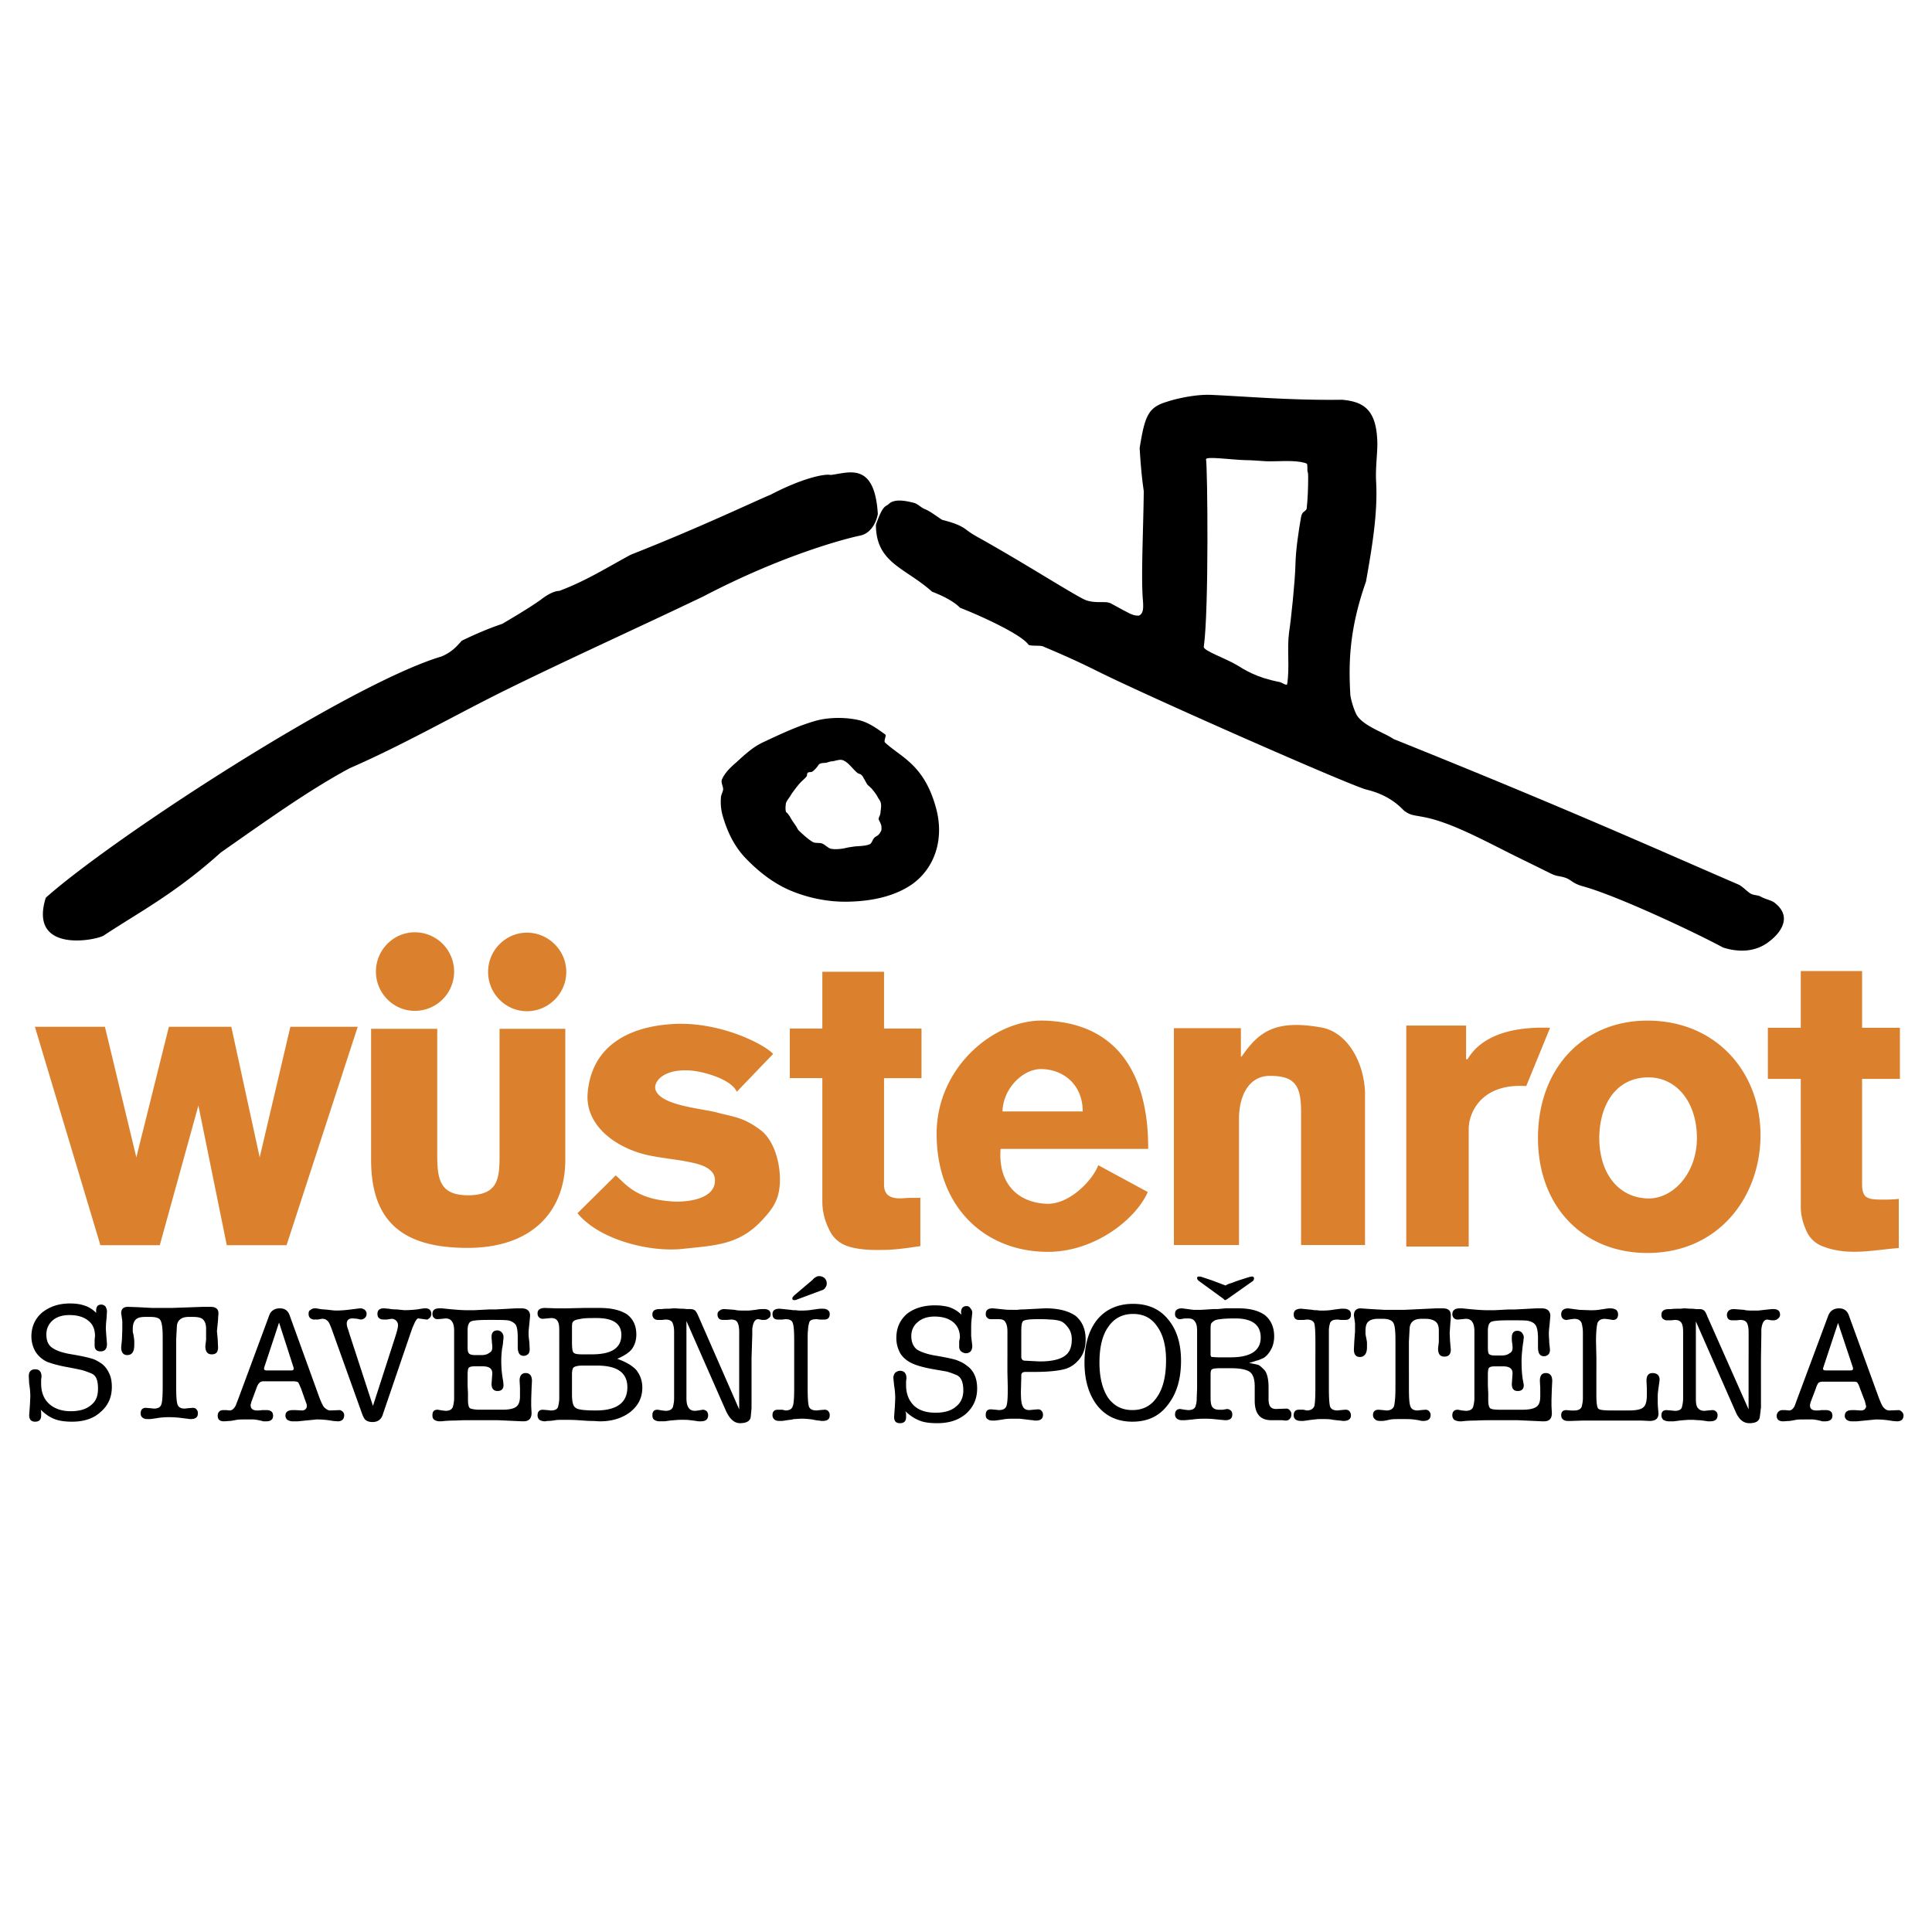 <svg xmlns="http://www.w3.org/2000/svg" width="2500" height="2500" viewBox="0 0 192.756 192.756"><g fill-rule="evenodd" clip-rule="evenodd"><path fill="#fff" d="M0 0h192.756v192.756H0V0z"/><path d="M87.391 52.352c0 3.844 2.949 4.292 5.599 6.681.971.373 2.09.896 2.799 1.605 2.016.784 6.121 2.65 6.831 3.695.298.149 1.082.037 1.418.149 1.045.448 2.948 1.231 5.337 2.426 5.151 2.575 25.231 11.421 26.948 11.869 2.65.634 3.621 2.053 3.845 2.165.598.411.821.373 1.791.56 2.277.411 4.965 1.754 7.764 3.172 1.456.747 2.949 1.456 4.442 2.203.41.187.821.448 1.269.522.41.075.858.149 1.27.448.111.074.484.373 1.156.56 3.584.971 11.795 4.89 14.034 6.121 1.604.523 3.173.411 4.367-.41 1.419-.97 2.575-2.613.858-3.994-.299-.298-.933-.374-1.456-.672-.261-.149-.597-.112-.933-.261s-.858-.747-1.27-.934c-8.211-3.545-16.944-7.502-34.412-14.519-.934-.635-2.949-1.27-3.658-2.352-.262-.411-.635-1.605-.672-2.128-.149-2.836-.187-6.271 1.567-11.234.598-3.359 1.194-6.868 1.008-10.003-.074-1.568.187-3.023.112-4.181-.149-3.061-1.456-3.77-3.509-3.956-5.039.074-9.63-.336-13.026-.485-1.455-.075-3.396.336-4.404.672-1.903.56-2.239 1.381-2.762 4.628.074 1.269.187 2.799.41 4.292-.037 3.62-.261 8.062-.111 10.562.074.933.148 1.643-.373 1.866-.598.038-1.046-.298-1.456-.485l-1.231-.672c-.299-.187-.598-.187-1.008-.187-.561 0-1.232 0-1.829-.299-1.53-.784-5.375-3.247-9.704-5.71-.71-.411-1.344-.709-2.016-1.232-.672-.522-1.68-.783-2.389-.97-.597-.374-1.12-.821-1.754-1.083-.374-.149-.709-.56-1.157-.634-.747-.187-1.866-.411-2.426.149-.336.302-.559.04-1.269 2.056zm.187-1.12c-.336-5.263-2.986-4.031-4.703-3.845-.635-.149-2.949.374-6.009 1.979-1.642.672-6.905 3.21-13.922 5.972-2.165 1.157-4.516 2.65-7.167 3.621-.373 0-.933.224-1.605.709-.671.523-2.09 1.418-4.068 2.576-1.12.373-2.501.933-4.031 1.68-.411.448-.934 1.12-2.016 1.567-9.293 2.799-32.733 18.065-39.489 24.073-1.754 5.599 5.039 4.255 5.785 3.77 3.434-2.277 7.129-4.18 11.683-8.286 4.441-3.098 8.622-6.122 12.839-8.398 5.226-2.277 10.041-5.039 15.191-7.614 6.419-3.173 13.213-6.233 20.081-9.518 7.913-4.143 14.221-5.785 15.676-6.084s1.792-2.164 1.755-2.202zM9.59 130.793c0-.41.149-.635.522-.635.149 0 .299.074.411.188.075.148.149.298.149.484l-.037.672a8.757 8.757 0 0 0-.075 1.083l.038.56.074.934c0 .521-.224.746-.634.746-.187 0-.336-.037-.448-.149-.112-.112-.149-.262-.149-.448v-.56l.037-.373c0-.672-.224-1.194-.672-1.53-.447-.374-1.082-.561-1.866-.561-.672 0-1.231.149-1.679.522-.411.374-.635.821-.635 1.419s.187 1.045.56 1.306c.411.299 1.045.523 1.978.673.896.148 1.568.298 1.941.41.41.112.709.299 1.045.522.299.224.56.56.747.971.187.373.261.858.261 1.344 0 1.045-.373 1.866-1.12 2.5-.672.635-1.642.971-2.836.971-.709 0-1.27-.074-1.754-.261-.485-.188-.933-.485-1.381-.934l.038.224v.374c0 .373-.187.597-.597.597s-.597-.224-.597-.672l.075-1.008.037-.821c0-.41-.037-.858-.112-1.269l-.038-.747c0-.224.038-.41.149-.521.149-.15.299-.188.485-.188.411 0 .635.225.635.747l-.038.298v.374c0 .858.261 1.53.784 2.015.523.486 1.269.747 2.165.747.858 0 1.53-.187 2.015-.597.523-.411.709-.934.709-1.643 0-.858-.187-1.344-.672-1.53a7.721 7.721 0 0 0-.933-.336c-.187-.038-.672-.149-1.493-.299-.821-.149-1.493-.336-1.978-.522a2.751 2.751 0 0 1-1.157-1.008 3.03 3.03 0 0 1-.411-1.53c0-.971.374-1.792 1.083-2.389.709-.56 1.605-.896 2.762-.896.597 0 1.083.074 1.493.224.373.112.784.373 1.12.709v-.187H9.59zm7.987 5.897v1.604c0 .971.037 1.605.149 1.866.112.262.336.374.709.374l.336-.038.448-.037c.149 0 .299.037.374.149.112.111.149.224.149.41 0 .373-.224.561-.709.561-.075 0-.187 0-.336-.038-.112 0-.336-.037-.634-.074-.299-.037-.709-.075-1.194-.075s-.859.038-1.083.075c-.224.037-.485.074-.784.112h-.261c-.224 0-.411-.038-.523-.149-.112-.075-.187-.225-.187-.411 0-.373.187-.56.522-.56l.448.037.335.038c.411 0 .635-.112.747-.374.112-.261.149-.896.149-1.866v-4.888c0-.896-.075-1.419-.224-1.681-.112-.224-.448-.336-1.007-.336h-.522c-.448 0-.747.075-.934.262s-.298.485-.298.934v.298c.075.262.112.523.149.859v.447c0 .672-.224 1.008-.709 1.008-.373 0-.597-.262-.597-.784l.075-.746.037-1.008v-.858l-.112-.784c0-.41.224-.634.672-.634l1.045.037 1.381.074h1.94l3.136-.111h.746c.523 0 .784.224.784.634 0 .187-.038.411-.038.672l-.112 1.12.075.783.037.821c0 .485-.187.71-.634.71-.411 0-.635-.262-.635-.821l.075-.635v-1.12c0-.41-.112-.709-.298-.896s-.522-.262-1.008-.262h-.448c-.671 0-1.082.299-1.157.859l-.075 1.418v3.024h.001zm8.772 1.12c-.224 0-.374.038-.448.149-.112.075-.224.262-.336.598l-.485 1.307c-.037.148-.075.261-.075.336 0 .336.224.521.635.521.149 0 .298 0 .522-.037h.411c.448 0 .672.187.672.561 0 .373-.224.56-.709.56h-.262a5.728 5.728 0 0 0-.97-.187h-.747c-.41 0-.709 0-.933.037-.187.037-.411.075-.634.112-.224 0-.448.037-.635.037-.448 0-.634-.187-.634-.56 0-.149.037-.299.149-.411.112-.112.262-.149.448-.149h.224l.374.037c.224 0 .411-.148.597-.484l.261-.672 3.098-8.361c.149-.41.522-.672 1.045-.672s.821.262.97.672l2.986 8.249c.187.485.336.784.448.933.112.112.261.225.411.299l.187.037.971-.037c.075 0 .149.037.298.149a.479.479 0 0 1 .149.373c0 .374-.224.598-.635.598l-.485-.037a8.656 8.656 0 0 0-1.642-.149l-1.866.187h-.522c-.224 0-.374-.074-.523-.149a.601.601 0 0 1-.187-.41c0-.374.262-.561.747-.561h.261l.635.037c.149 0 .261-.037.336-.111a.34.34 0 0 0 .149-.299v-.149c0-.037-.037-.149-.112-.336l-.448-1.269c-.149-.336-.224-.561-.298-.635-.075-.074-.262-.112-.523-.112h-2.875v-.002zm0-1.343v.111c0 .074.074.149.224.149h2.538c.112 0 .187-.075.187-.149v-.111l-1.456-4.517-1.493 4.517zm13.1-3.136c.149-.485.261-.858.261-1.12a.614.614 0 0 0-.187-.447.618.618 0 0 0-.448-.187l-.485.074h-.299c-.411 0-.634-.187-.634-.56s.224-.561.634-.561c.149 0 .299.038.485.038.149.037.448.074.821.074.411.038.672.075.784.075.411 0 .858-.037 1.232-.075.41-.074.709-.112.821-.112.41 0 .597.225.597.561a.527.527 0 0 1-.224.447l-.149.112h-.112l-.821-.112c-.038 0-.112.038-.187.149-.074.112-.149.225-.187.336l-.187.411-.224.635-2.725 7.986c-.149.561-.522.821-1.044.821-.299 0-.523-.074-.672-.187-.149-.111-.261-.336-.373-.635l-2.986-8.323a4.385 4.385 0 0 0-.224-.56.966.966 0 0 0-.261-.41c-.112-.112-.299-.187-.522-.187l-.411.074h-.411c-.149 0-.261-.074-.373-.149a.56.56 0 0 1-.149-.41c0-.187.037-.299.149-.373.149-.112.298-.188.485-.188.149 0 .299.038.523.075.187.037.448.037.784.075.336.037.597.074.784.074.672 0 1.269-.074 1.829-.149l.597-.075c.187 0 .336.075.448.15.112.111.187.224.187.373 0 .187-.037.298-.149.41a.599.599 0 0 1-.41.187c-.112 0-.224-.037-.374-.074l-.448-.038c-.411 0-.597.187-.597.522 0 .149.037.336.112.523.075.187.112.373.187.597l2.314 7.092 2.239-6.939zm5.86 2.09v-2.649c0-.448-.075-.747-.224-.934-.112-.187-.336-.299-.634-.299l-.336.038-.448.037c-.149 0-.299-.037-.373-.149-.112-.075-.149-.224-.149-.373 0-.373.224-.561.709-.561h.224c1.045.112 1.903.188 2.5.188h.747l.709-.037.747-.038h.635l2.09-.112h.522c.56 0 .859.262.859.747l-.075.821c-.037.336-.075.634-.075.971 0 .261.038.521.075.82l.037.709c0 .188-.037.374-.149.485a.618.618 0 0 1-.448.187c-.411 0-.597-.298-.597-.896v-.896c0-.709-.075-1.194-.261-1.381a1.299 1.299 0 0 0-.784-.374c-.336-.037-.933-.037-1.792-.037-.97 0-1.567.037-1.829.149-.224.112-.336.411-.336.896v1.68c0 .336.038.522.149.635.075.075.261.149.597.149h.672c.298 0 .56-.074.746-.224.224-.112.299-.299.299-.523 0-.111 0-.261-.037-.484 0-.187-.038-.411-.038-.56 0-.448.187-.673.597-.673.149 0 .299.075.411.188a.707.707 0 0 1 .187.485c0 .074 0 .186-.038.373 0 .187-.037.447-.112.82-.037.336-.075.747-.075 1.157 0 .784.075 1.456.187 2.016l.038.411c0 .373-.187.597-.598.597-.373 0-.597-.224-.597-.709l.038-.522.037-.522c0-.485-.299-.71-.971-.71h-.746c-.336 0-.522.038-.634.15-.075.074-.112.336-.112.709v1.082l.038.747v.708c0 .411.075.672.187.784.149.075.485.149.97.149h2.314c.634 0 1.12-.111 1.343-.299.262-.187.374-.56.374-1.045v-.821l-.038-.746c0-.485.224-.747.598-.747.41 0 .634.262.634.784l-.038.747-.037 1.119v.635l.037.709c0 .522-.261.821-.784.821h-.187l-2.426-.112h-2.426c-.56 0-1.157 0-1.792.038-.634 0-1.082.037-1.343.074h-.224a.961.961 0 0 1-.522-.149c-.149-.112-.187-.262-.187-.448 0-.373.149-.56.522-.56l.448.074.336.038c.411 0 .672-.149.747-.448s.112-.56.112-.821v-4.068zm10.488-1.493v-1.194c0-.447-.037-.746-.187-.97-.149-.187-.336-.262-.634-.262l-.374.037-.448.038a.482.482 0 0 1-.373-.149c-.112-.112-.149-.225-.149-.411 0-.335.261-.522.747-.522l1.083.037h1.119l1.643-.037h1.605c1.194 0 2.09.225 2.725.635.634.485.933 1.157.933 2.016 0 .56-.149 1.045-.448 1.455-.298.374-.783.672-1.456.971.859.299 1.493.672 1.904 1.12.373.485.597 1.045.597 1.754 0 1.008-.41 1.792-1.194 2.426-.784.598-1.792.934-3.023.934-.224 0-.485-.037-.821-.037-.374 0-.784-.037-1.344-.075-.522-.037-1.045-.037-1.456-.037-.373 0-.634 0-.858.037a4.585 4.585 0 0 1-.784.075l-.224.037a1.11 1.11 0 0 1-.56-.149.62.62 0 0 1-.187-.448c0-.373.187-.56.522-.56l.448.037.374.037c.41 0 .672-.148.709-.41.075-.299.112-.56.112-.821v-5.564h-.001zm3.248 1.195c1.978 0 2.948-.635 2.948-1.941 0-1.12-.821-1.68-2.463-1.68-.485 0-.933 0-1.344.037-.411.075-.672.112-.821.187-.149.075-.224.149-.261.262s-.037.41-.037.821v1.045c0 .597.037.971.149 1.082.112.149.41.188.933.188h.896v-.001zm-.859 1.119c-.634 0-1.008.112-1.045.336-.074.225-.074.41-.074.598v1.941c0 .747.112 1.194.373 1.344.224.187.896.261 2.016.261 2.09 0 3.136-.783 3.136-2.313 0-1.456-1.008-2.165-3.023-2.165h-1.383v-.002zm15.564-.746v-2.613c0-.447-.075-.783-.187-.97-.112-.188-.336-.262-.634-.262l-.373.037h-.411c-.373 0-.56-.187-.56-.56 0-.149.074-.299.224-.373.112-.112.299-.149.485-.149l1.008.075c.261.074.597.074.933.074h.411c.149 0 .373-.037.746-.074.336-.075.635-.075.858-.075.411 0 .635.187.635.522 0 .149-.038.299-.187.373a.601.601 0 0 1-.411.187h-.261l-.373-.074c-.336 0-.522.336-.598.971v.56l-.074 2.352V140.46c0 .112-.038.41-.075.858s-.41.672-1.082.672c-.56 0-1.008-.41-1.381-1.194l-3.957-8.995V139.489c0 .448.075.784.224.971.112.187.336.299.634.299l.335-.038.448-.074c.149 0 .299.074.373.149a.56.56 0 0 1 .149.41c0 .374-.224.598-.709.598h-.262a16.015 16.015 0 0 0-.821-.112c-.298-.037-.522-.037-.634-.037h-.299c-.299 0-.635.037-1.083.075l-.261.037-.261.037H65.8a.958.958 0 0 1-.522-.149c-.149-.112-.187-.262-.187-.448 0-.373.149-.56.522-.56l.448.074.336.038c.411 0 .672-.149.747-.411.075-.299.112-.56.112-.82v-6.644c0-.447-.075-.746-.187-.97-.149-.188-.374-.262-.672-.262l-.336.037h-.448a.574.574 0 0 1-.374-.149.559.559 0 0 1-.149-.41c0-.336.224-.522.709-.522h.224c.224-.037.485-.037.784-.037.298-.038.448-.038.448-.038.261 0 .522.038.784.038.261 0 .448.037.522.037h.298c.187 0 .336.037.448.112.112.074.224.261.373.597l4.069 9.294v-5.115h.001zm5.487-.075v-1.604c0-.971-.038-1.567-.149-1.829-.075-.262-.336-.373-.709-.373l-.336.037h-.448c-.336 0-.522-.187-.522-.56 0-.336.224-.522.709-.522l1.12.112c.149.037.336.037.522.037.187.037.373.037.522.037.448 0 .821-.037 1.045-.074.224-.038.522-.075.821-.112h.261c.224 0 .411.037.522.149.112.074.187.187.187.373 0 .373-.187.56-.522.56h-.448l-.336-.037c-.448 0-.709.111-.747.373a2.526 2.526 0 0 0-.112.709c-.037.225-.037.598-.037 1.12V138.482c0 .896.037 1.53.112 1.792.075.299.336.447.784.447l.336-.037.448-.037c.149 0 .298.037.373.149.112.112.149.224.149.41 0 .374-.224.561-.709.561-.075 0-.187 0-.336-.037-.149 0-.373-.038-.709-.112-.336-.037-.672-.075-1.008-.075-.336 0-.597.038-.783.038-.187.037-.336.074-.411.074l-.298.037-.224.038-.261.037h-.262c-.224 0-.41-.037-.522-.149a.561.561 0 0 1-.187-.448c0-.336.187-.522.522-.522h.448l.336.074c.373 0 .634-.148.709-.41.112-.262.149-.858.149-1.829v-3.062h.001zm.224-5.747c-.075.037-.149.037-.224.037-.112 0-.187-.037-.187-.187 0-.075.112-.225.298-.374l1.717-1.455c.149-.187.299-.262.374-.299.112-.074.187-.074.298-.074.224 0 .374.074.523.187.149.149.224.336.224.522s-.037.298-.149.447a.571.571 0 0 1-.373.262l-2.501.934zm16.423 1.268c0-.411.187-.635.56-.635a.41.41 0 0 1 .373.224.62.62 0 0 1 .188.448l-.075.709c-.037.299-.037.635-.037 1.045v.561l.112.97c0 .485-.225.747-.635.747-.187 0-.336-.075-.485-.187a.62.62 0 0 1-.187-.448v-.56l.074-.373c0-.635-.224-1.157-.671-1.53-.448-.374-1.083-.561-1.866-.561-.672 0-1.269.187-1.68.561-.411.336-.634.82-.634 1.381 0 .597.187 1.045.56 1.344.411.261 1.045.485 1.979.634.896.149 1.567.299 1.94.411.373.149.747.299 1.045.56.336.225.598.522.784.934.187.41.261.858.261 1.344 0 1.045-.373 1.865-1.119 2.537-.747.635-1.68.934-2.874.934-.709 0-1.307-.074-1.754-.261-.485-.188-.934-.485-1.419-.934l.075.224v.373c0 .411-.224.598-.597.598-.411 0-.597-.187-.597-.635l.075-1.045.037-.783c0-.448-.037-.858-.112-1.307l-.075-.747c0-.224.075-.373.187-.522.149-.111.299-.187.485-.187.411 0 .635.262.635.747l-.038.298v.374c0 .858.261 1.529.784 2.053.522.484 1.231.709 2.165.709.858 0 1.53-.187 2.016-.598.485-.373.746-.933.746-1.604 0-.858-.224-1.381-.709-1.567a7.483 7.483 0 0 0-.933-.336c-.187-.037-.672-.112-1.493-.262s-1.493-.336-1.979-.56c-.485-.224-.896-.56-1.157-.971a3.064 3.064 0 0 1-.41-1.567c0-.971.336-1.755 1.045-2.389.709-.561 1.642-.859 2.799-.859.56 0 1.083.075 1.456.188.411.149.821.373 1.194.746l-.039-.226zm4.628 4.479v-2.575c0-.448-.074-.746-.224-.971-.112-.187-.336-.261-.635-.261H98.87c-.149 0-.299-.037-.374-.149-.111-.075-.148-.224-.148-.373 0-.373.224-.561.709-.561l1.082.112c.299.038.635.038.934.038h.447c.262-.038.448-.038.598-.038l2.165-.112c1.344 0 2.313.262 3.022.747.672.56 1.008 1.344 1.008 2.352 0 .783-.187 1.418-.597 1.94-.448.561-.971.896-1.567 1.045-.598.149-1.568.262-2.912.262h-.933c-.262 0-.411.111-.411.336v.224l-.037 1.381c0 .71.037 1.231.187 1.493.112.262.336.373.672.373l.374-.037.447-.037c.149 0 .299.037.373.149.112.111.149.224.149.41 0 .373-.224.561-.709.561-.075 0-.187 0-.299-.038-.149 0-.373-.037-.709-.074-.299-.037-.56-.075-.746-.075h-.561c-.447 0-.783.038-.97.075a21.96 21.96 0 0 1-.784.112h-.224c-.224 0-.411-.038-.522-.149-.149-.075-.187-.225-.187-.411 0-.373.148-.56.522-.56l.447.037.336.037c.374 0 .635-.111.747-.373.111-.262.148-.858.148-1.829l-.037-1.604v-1.457h.002zm1.381-.15v.149c.038.225.149.336.374.336l1.455.075c1.157 0 1.979-.187 2.464-.522.522-.336.746-.896.746-1.68 0-.448-.111-.858-.41-1.232-.262-.336-.522-.56-.858-.634a3.975 3.975 0 0 0-.934-.112c-.299-.037-.709-.037-1.194-.037-.896 0-1.381.074-1.493.224-.111.149-.149.485-.149.971v2.462h-.001zm15.938.486c0 1.866-.448 3.322-1.344 4.442-.858 1.119-2.016 1.642-3.509 1.642-1.456 0-2.613-.522-3.471-1.567-.859-1.082-1.307-2.538-1.307-4.33 0-1.828.447-3.284 1.307-4.329.857-1.008 2.053-1.53 3.545-1.53 1.493 0 2.65.522 3.472 1.53.859 1.007 1.307 2.388 1.307 4.142zm-8.138.186c0 1.493.299 2.65.859 3.509.597.821 1.381 1.231 2.426 1.231s1.866-.41 2.463-1.306c.598-.858.896-2.091.896-3.658 0-1.456-.299-2.575-.896-3.396-.56-.821-1.344-1.231-2.389-1.231-1.082 0-1.903.447-2.463 1.269-.597.821-.896 2.015-.896 3.582zm12.579-5.412h1.269c1.157 0 2.016.225 2.65.672.597.485.933 1.194.933 2.128 0 .485-.111.971-.336 1.344-.224.41-.485.672-.746.821-.261.111-.485.224-.709.261-.187.075-.448.149-.709.225.41.074.746.149.896.187.187.074.373.261.635.522.261.298.41.896.41 1.754v1.157c0 .672.224.971.746.971l1.045-.037c.112 0 .225.037.336.186.112.112.15.225.15.374 0 .187-.038.336-.15.447-.111.149-.261.188-.447.188l-.336-.038h-1.082c-1.083 0-1.643-.635-1.643-1.94v-1.419c0-.709-.149-1.193-.485-1.455-.299-.225-.933-.373-1.866-.373h-1.008c-.522 0-.821.037-.896.111-.112.037-.149.225-.149.561v2.239c0 .448.037.784.187.97.149.188.373.262.672.262h.336l.448-.074c.148 0 .261.074.373.148.111.112.149.225.149.411 0 .373-.224.56-.71.56l-1.156-.111c-.299-.038-.598-.038-.934-.038-.224 0-.635 0-1.156.075l-.784.074h-.262a.854.854 0 0 1-.522-.149c-.112-.111-.187-.224-.187-.41 0-.373.187-.56.522-.56l.448.074.336.037c.448 0 .671-.148.746-.41a2.4 2.4 0 0 0 .112-.746c0-.225.037-.672.037-1.27v-5.486c0-.448-.074-.747-.225-.934-.111-.187-.335-.299-.634-.299h-.373l-.448.075a.479.479 0 0 1-.373-.149c-.112-.075-.149-.224-.149-.373 0-.373.224-.561.709-.561l1.12.15h.783l1.195-.075h.41l.41-.037.412-.04zm.523 4.89c1.979 0 2.986-.672 2.986-1.978 0-1.27-.859-1.904-2.539-1.904-1.082 0-1.754.075-2.015.187-.262.149-.411.299-.411.411-.037.112-.037.41-.037.934v2.052c0 .148.037.224.112.261.074 0 .336.037.82.037h1.084zm-3.173-7.614c-.149-.111-.187-.224-.187-.298 0-.112.074-.149.187-.149.075 0 .149 0 .262.037l1.008.336 1.381.522a1.81 1.81 0 0 1 .522-.224c.224-.075.485-.187.821-.299l.709-.224c.336-.112.522-.149.597-.149.149 0 .188.074.188.224 0 .075-.038.149-.112.224l-2.538 1.792-.187.112h-.075c-.037-.037-.111-.075-.111-.112l-2.465-1.792zM131.238 135.459v-1.604c0-.971-.037-1.567-.111-1.829-.112-.261-.374-.373-.747-.373l-.336.037h-.448c-.336 0-.521-.187-.521-.56s.261-.56.746-.56l1.119.111c.112.038.299.038.448.038.187.037.373.037.522.037.485 0 .821-.037 1.045-.075.225-.037.523-.074.858-.111h.225c.224 0 .41.037.56.149.112.074.187.224.187.41 0 .373-.187.56-.56.56h-.448l-.336-.037c-.41 0-.672.112-.746.373a2.526 2.526 0 0 0-.112.709V138.481c0 .934.037 1.53.112 1.829.074.262.336.411.746.411l.336-.037.448-.038c.187 0 .299.038.41.149.075.112.149.225.149.41 0 .374-.261.561-.746.561-.037 0-.149 0-.299-.037-.149 0-.411-.037-.747-.075-.336-.074-.672-.074-1.008-.074-.335 0-.56 0-.746.037-.149 0-.299.037-.41.037l-.262.038-.261.037-.262.037h-.224c-.225 0-.41-.037-.561-.149-.111-.075-.186-.224-.186-.411 0-.373.186-.56.521-.56h.448l.336.075c.373 0 .635-.149.747-.411.074-.261.111-.858.111-1.829v-3.022h.003zm9.331 1.382V138.483c0 .971.037 1.568.149 1.829.075.262.336.411.709.411l.336-.037.448-.038c.149 0 .261.038.373.149a.571.571 0 0 1 .149.373c0 .411-.262.598-.746.598-.075 0-.149 0-.299-.037s-.373-.075-.672-.112-.672-.037-1.157-.037c-.522 0-.858 0-1.083.037-.224.037-.484.112-.82.149h-.224c-.225 0-.411-.037-.523-.149a.533.533 0 0 1-.224-.448c0-.336.187-.522.56-.522l.448.038.336.037c.373 0 .635-.149.746-.411.075-.261.149-.858.149-1.829v-4.852c0-.896-.074-1.456-.224-1.68-.149-.225-.485-.373-1.008-.373h-.56c-.411 0-.747.111-.933.299-.188.186-.262.484-.262.896v.336c.037.224.111.522.148.821v.485c0 .634-.261.97-.709.97-.41 0-.597-.262-.597-.746l.037-.784.075-1.008v-.821l-.112-.783c0-.448.224-.709.672-.709l1.045.074 1.344.074h1.979l3.135-.148h.709c.522 0 .784.224.784.672 0 .224 0 .447-.037.672l-.075 1.119.038.821.074.821c0 .484-.224.709-.635.709-.447 0-.635-.262-.635-.821l.075-.635v-1.157c0-.41-.112-.709-.299-.857-.224-.188-.56-.299-1.008-.299h-.448c-.709 0-1.082.299-1.156.896l-.075 1.381v2.984h.003zm6.533-1.382v-2.649c0-.411-.075-.747-.225-.933-.111-.188-.336-.299-.634-.299l-.374.037-.41.037a.559.559 0 0 1-.41-.149.567.567 0 0 1-.149-.373c0-.41.261-.597.746-.597h.224c1.046.111 1.904.187 2.501.187h.747l.709-.038.709-.037h.635l2.127-.111h.523c.56 0 .857.261.857.783l-.074.821c-.037.336-.074.635-.074.971 0 .261.037.522.037.821l.074.709c0 .187-.037.373-.148.484a.616.616 0 0 1-.448.188c-.411 0-.598-.299-.598-.896v-.896c0-.709-.111-1.194-.299-1.381-.148-.187-.41-.299-.746-.373-.336-.038-.933-.038-1.791-.038-.971 0-1.568.038-1.829.15-.225.111-.336.41-.336.896V134.453c0 .335.037.56.111.634.112.112.299.15.635.15h.635c.336 0 .597-.075.784-.225.224-.112.298-.299.298-.522 0-.112 0-.262-.037-.485-.037-.187-.037-.373-.037-.56 0-.448.187-.672.56-.672.187 0 .336.074.448.187.111.149.187.299.187.485 0 .074-.037.187-.037.373a8.52 8.52 0 0 0-.112.821c-.037.336-.074.746-.074 1.119 0 .784.037 1.456.148 2.016l.075.411c0 .41-.224.597-.598.597-.41 0-.597-.224-.597-.709l.037-.522.037-.522c0-.485-.298-.709-.97-.709h-.747c-.336 0-.522.037-.635.149-.074.074-.111.336-.111.709v1.082l.037.747v.709c0 .41.074.672.187.783.149.112.448.149.971.149h2.276c.672 0 1.12-.111 1.381-.298.262-.188.374-.523.374-1.046v-.821l-.038-.709c0-.522.188-.783.598-.783s.635.261.635.783l-.037.747-.038 1.119v.635l.038.709c0 .56-.262.821-.784.821h-.187l-2.427-.111h-2.426c-.56 0-1.157 0-1.792.037-.634 0-1.082.037-1.344.074h-.224c-.224 0-.41-.074-.56-.149a.618.618 0 0 1-.187-.448c0-.373.187-.56.56-.56l.41.075.374.037c.41 0 .672-.149.746-.448.075-.299.112-.56.112-.821v-4.032h.001zm12.168 1.046v2.725c0 .746.074 1.194.187 1.307.149.149.634.187 1.493.187h1.455c.747 0 1.27-.075 1.53-.299.261-.187.373-.635.373-1.27v-.597l-.037-.784c0-.522.187-.783.598-.783.448 0 .709.224.709.672l-.037.336c-.038.224-.075.522-.112.783-.037.299-.037.522-.037.635v.187c0 .299 0 .635.037.934l.037.485c0 .521-.299.746-.896.746l-.746-.037h-5.972l-1.119.037h-.262c-.224 0-.41-.037-.522-.149-.111-.075-.187-.224-.187-.411 0-.373.187-.521.522-.521l.448.037h.336c.41 0 .671-.149.746-.411.075-.299.112-.56.112-.821V133.858v-.896a3.66 3.66 0 0 0-.112-.896c-.075-.298-.336-.484-.746-.484l-.336.037-.448.074a.571.571 0 0 1-.373-.148.562.562 0 0 1-.149-.411c0-.373.224-.597.709-.597l1.12.148 1.082.038c.299 0 .635 0 1.045-.075l.485-.074.262-.037h.224c.262 0 .41.074.56.148a.62.62 0 0 1 .187.448c0 .373-.187.56-.522.56l-.447-.074-.336-.037c-.411 0-.635.148-.747.41-.074.262-.149.858-.149 1.829l.038 1.642v1.042h-.003zm15.19-1.008v-2.575c0-.448-.074-.784-.187-.971-.149-.187-.336-.262-.672-.262l-.336.037h-.447c-.336 0-.523-.186-.523-.56 0-.149.075-.298.188-.41.148-.112.298-.149.522-.149l.97.074c.299.075.598.075.971.075h.41c.112 0 .374-.037.71-.075.373-.037.634-.074.858-.074.447 0 .672.187.672.56a.46.46 0 0 1-.188.374.619.619 0 0 1-.447.186h-.224l-.411-.074c-.336 0-.522.336-.597.971v.56l-.037 2.314V140.461c-.038.149-.038.411-.112.858-.037.448-.373.672-1.045.672-.598 0-1.045-.373-1.381-1.157l-3.957-8.995v7.689c0 .41.037.746.187.933s.336.299.672.299l.336-.037.448-.037a.48.48 0 0 1 .373.148c.112.075.149.225.149.373 0 .411-.261.598-.747.598h-.224a15.095 15.095 0 0 0-.821-.111c-.336 0-.56-.038-.672-.038h-.298c-.262 0-.635.038-1.046.075l-.261.037-.299.037h-.486c-.261 0-.41-.074-.56-.149a.618.618 0 0 1-.187-.448c0-.373.187-.521.522-.521l.448.037.373.037c.41 0 .672-.149.709-.41a3.37 3.37 0 0 0 .112-.821v-6.606c0-.448-.038-.747-.187-.971-.15-.187-.336-.262-.635-.262l-.373.037h-.448c-.149 0-.262-.074-.373-.148-.112-.112-.149-.225-.149-.411 0-.373.261-.56.746-.56h.225c.224-.037.484-.037.783-.037.262 0 .448-.037.448-.037.261 0 .522.037.784.037.261 0 .41.037.484.037h.299c.224 0 .373.037.485.149.112.074.224.299.336.597l4.105 9.257v-5.115h.005zm7.428 2.352c-.187 0-.373.037-.448.111-.074.075-.186.262-.298.635l-.485 1.27c-.037.148-.075.261-.075.336 0 .373.225.522.635.522.112 0 .299 0 .485-.037h.448c.447 0 .672.187.672.56s-.262.56-.747.56h-.261a5.256 5.256 0 0 0-.934-.187h-.784c-.41 0-.709 0-.896.037-.187.038-.41.075-.635.112-.261 0-.447.037-.671.037-.411 0-.635-.187-.635-.56 0-.149.074-.299.187-.411a.564.564 0 0 1 .411-.148h.261l.373.037c.224 0 .41-.149.56-.448l.262-.709 3.098-8.323c.187-.448.522-.709 1.082-.709.486 0 .822.261.971.709l2.986 8.211c.187.485.336.821.447.934a.96.96 0 0 0 .374.299l.187.037.971-.037c.074 0 .187.037.298.148.112.112.187.225.187.373 0 .411-.224.598-.671.598l-.448-.037a8.936 8.936 0 0 0-1.643-.149l-1.903.187h-.522a.928.928 0 0 1-.485-.149c-.112-.112-.187-.224-.187-.373 0-.41.224-.597.746-.597h.262l.597.037a.631.631 0 0 0 .374-.112c.074-.074.148-.187.148-.299 0-.037 0-.074-.037-.149 0-.037-.037-.149-.074-.336l-.485-1.269c-.112-.336-.224-.56-.299-.635-.074-.074-.224-.074-.485-.074h-2.914v-.002zm0-1.344v.074c0 .075.074.149.262.149h2.5c.149 0 .225-.074.225-.149v-.111l-1.493-4.479-1.494 4.516z"/><path d="M77.137 105.149l-3.625 3.775c-.566-1.246-3.247-2.001-4.568-2.114-2.832-.227-3.852 1.208-3.512 2.001.642 1.511 4.569 1.775 6.117 2.19 1.699.453 2.643.453 4.417 1.812 1.208.981 1.85 3.021 1.85 4.87 0 1.926-.68 2.87-1.737 4.003-2.303 2.529-4.72 2.566-7.891 2.906-3.209.378-8.344-.83-10.572-3.549l3.813-3.775c.906.755 1.888 2.266 5.248 2.567 1.624.188 4.493-.113 4.645-1.888.075-.718-.265-1.435-1.851-1.85-1.624-.416-3.209-.491-4.946-.869-3.322-.793-6.192-3.096-5.89-6.229.453-4.908 4.455-6.607 8.533-6.834 4.645-.263 9.063 2.003 9.969 2.984zM88.2 96.956v5.664h3.738v4.946H88.2v10.609c0 1.246.868 1.473 2.114 1.359.453-.038.944 0 1.51-.038v4.833c-1.359.188-2.53.377-3.813.377-1.586.038-2.87-.113-3.738-.49-.831-.378-1.284-.944-1.586-1.624a6.09 6.09 0 0 1-.642-2.681v-12.346h-3.247v-4.946h3.247v-5.664H88.2v.001zm21.37 19.294l4.946 2.681c-1.209 2.719-5.249 5.928-9.893 5.966-6.268.038-11.176-4.38-11.176-11.78 0-6.683 5.814-11.478 10.761-11.289 7.249.227 10.383 5.323 10.346 12.8H99.829c-.265 3.436 1.699 5.361 4.606 5.475 2.341.074 4.644-2.457 5.135-3.853zm-9.552-5.361h8.005c0-2.681-1.926-4.191-4.116-4.229-1.775-.038-3.813 1.85-3.889 4.229zm36.17-1.926v15.254h-6.381v-13.366c0-2.643-.717-3.511-3.096-3.511-2.266 0-3.097 2.228-3.097 4.266v12.611h-6.494v-21.635h6.684v2.832h.075c1.737-2.529 3.398-3.7 7.929-2.907 2.606.453 4.267 3.435 4.38 6.456zm4.116 15.405v-22.05h5.966v3.359h.151c1.623-2.756 5.323-3.247 8.23-3.133l-2.378 5.814c-4.569-.303-5.739 2.756-5.739 4.266v11.743h-6.23v.001zm35.341-10.95c-.076 6.041-4.191 11.592-11.289 11.592-6.381 0-10.912-4.606-10.912-11.479 0-6.947 4.531-11.704 10.912-11.704 6.947 0 11.364 5.248 11.289 11.591zm-6.344.038c-.037-3.512-2.038-6.003-4.908-5.966-2.982.038-4.757 2.454-4.832 5.928-.038 3.474 1.774 6.079 4.87 6.154 2.529.038 4.908-2.567 4.87-6.116zM185.78 96.879v5.664h3.775v5.097h-3.775v10.458c0 1.473.528 1.586 2.076 1.586.453 0 1.02 0 1.586-.075v4.908c-2.492.189-4.983.793-7.438-.113-.906-.302-1.473-.906-1.774-1.586s-.566-1.435-.566-2.454V107.64h-3.284v-5.097h3.284v-5.664h6.116zM35.689 102.445l-7.098 21.785h-5.966l-2.831-13.931-3.852 13.931h-5.927l-6.532-21.785h6.985l3.134 13.026 3.247-13.026h6.229l2.832 13.026 3.059-13.026h6.72zM43.624 102.642v12.647c0 2.53.345 4.003 3.223 3.965 2.839-.075 2.993-1.661 2.993-3.965v-12.647h6.56v13.063c0 5.172-3.338 8.797-9.746 8.797-6.292 0-9.63-2.454-9.63-8.797v-13.063h6.6zM41.388 93.015a3.919 3.919 0 1 1 0 7.839c-2.128 0-3.882-1.755-3.882-3.92 0-2.164 1.754-3.919 3.882-3.919zM52.579 93.052c2.127 0 3.919 1.754 3.919 3.919s-1.792 3.919-3.919 3.919-3.882-1.754-3.882-3.919 1.755-3.919 3.882-3.919z" fill="#db812e"/><path d="M88.309 73.269c.187.112-.187.635 0 .821 1.567 1.456 3.844 2.165 5.039 6.382.896 3.098 0 6.046-2.314 7.726-1.754 1.232-3.994 1.68-6.121 1.754-2.613.112-4.852-.56-6.345-1.232-1.605-.746-2.948-1.829-4.143-3.061-1.194-1.231-1.903-2.762-2.351-4.367a5.125 5.125 0 0 1-.149-1.68c0-.299.187-.56.224-.859 0-.335-.261-.709-.112-1.007.298-.672.858-1.195 1.418-1.68.821-.747 1.605-1.493 2.612-1.978 1.754-.821 3.546-1.68 5.412-2.202 1.307-.336 2.912-.336 4.218-.037.97.225 1.828.859 2.612 1.42z"/><path d="M84.163 75.872c.56.261.896.858 1.418 1.269.112.075.298.075.373.187.149.112.187.299.299.448.112.187.187.373.298.522.187.187.411.336.56.56.187.224.374.485.522.784.112.149.224.336.262.522.037.261 0 .522-.038.784 0 .149-.037.298-.075.411-.037.112-.112.187-.112.299-.038.074.038.187.075.261.075.149.149.299.187.448 0 .149.037.336 0 .485-.075.149-.149.298-.261.41-.112.149-.336.187-.448.336-.187.187-.224.522-.448.635-.56.224-1.194.149-1.792.261-.374.037-.709.149-1.008.187-.374.038-.709.075-1.083 0-.298-.075-.522-.374-.858-.522-.299-.112-.672 0-.933-.149-.523-.298-.971-.747-1.381-1.12-.112-.112-.187-.261-.262-.411-.224-.336-.485-.672-.672-1.045-.074-.112-.149-.187-.224-.299 0 0-.149-.112-.149-.149-.075-.261-.037-.56 0-.858.075-.224.261-.448.411-.671.112-.187.224-.374.374-.56.187-.261.373-.485.56-.709.224-.261.485-.448.709-.709.075-.112.037-.299.112-.373.112-.112.336-.038.448-.112.149-.075.262-.224.411-.373.112-.112.187-.299.336-.411.224-.112.448-.075.672-.112.224-.075.448-.149.672-.149.336-.077.746-.226 1.045-.077zM120.102 64.531c-.075.374 2.09 1.12 3.247 1.792.858.522 1.978 1.269 4.292 1.717.262.037.746.448.784.187.261-1.717-.038-3.471.187-5.15.187-1.157.597-5.077.635-6.756.037-1.53.298-3.21.56-4.74.112-.597.41-.485.56-.821.112-1.083.149-2.053.149-3.135 0-.225 0-.448-.074-.635 0-.075 0-.672-.038-.709-.148-.112-.336-.112-.597-.187-1.157-.187-2.352-.038-3.472-.075-.709-.037-1.418-.112-2.127-.112-1.344-.038-3.957-.411-3.882-.075.149.709.298 15.079-.224 18.699z" fill="#fff"/></g></svg>